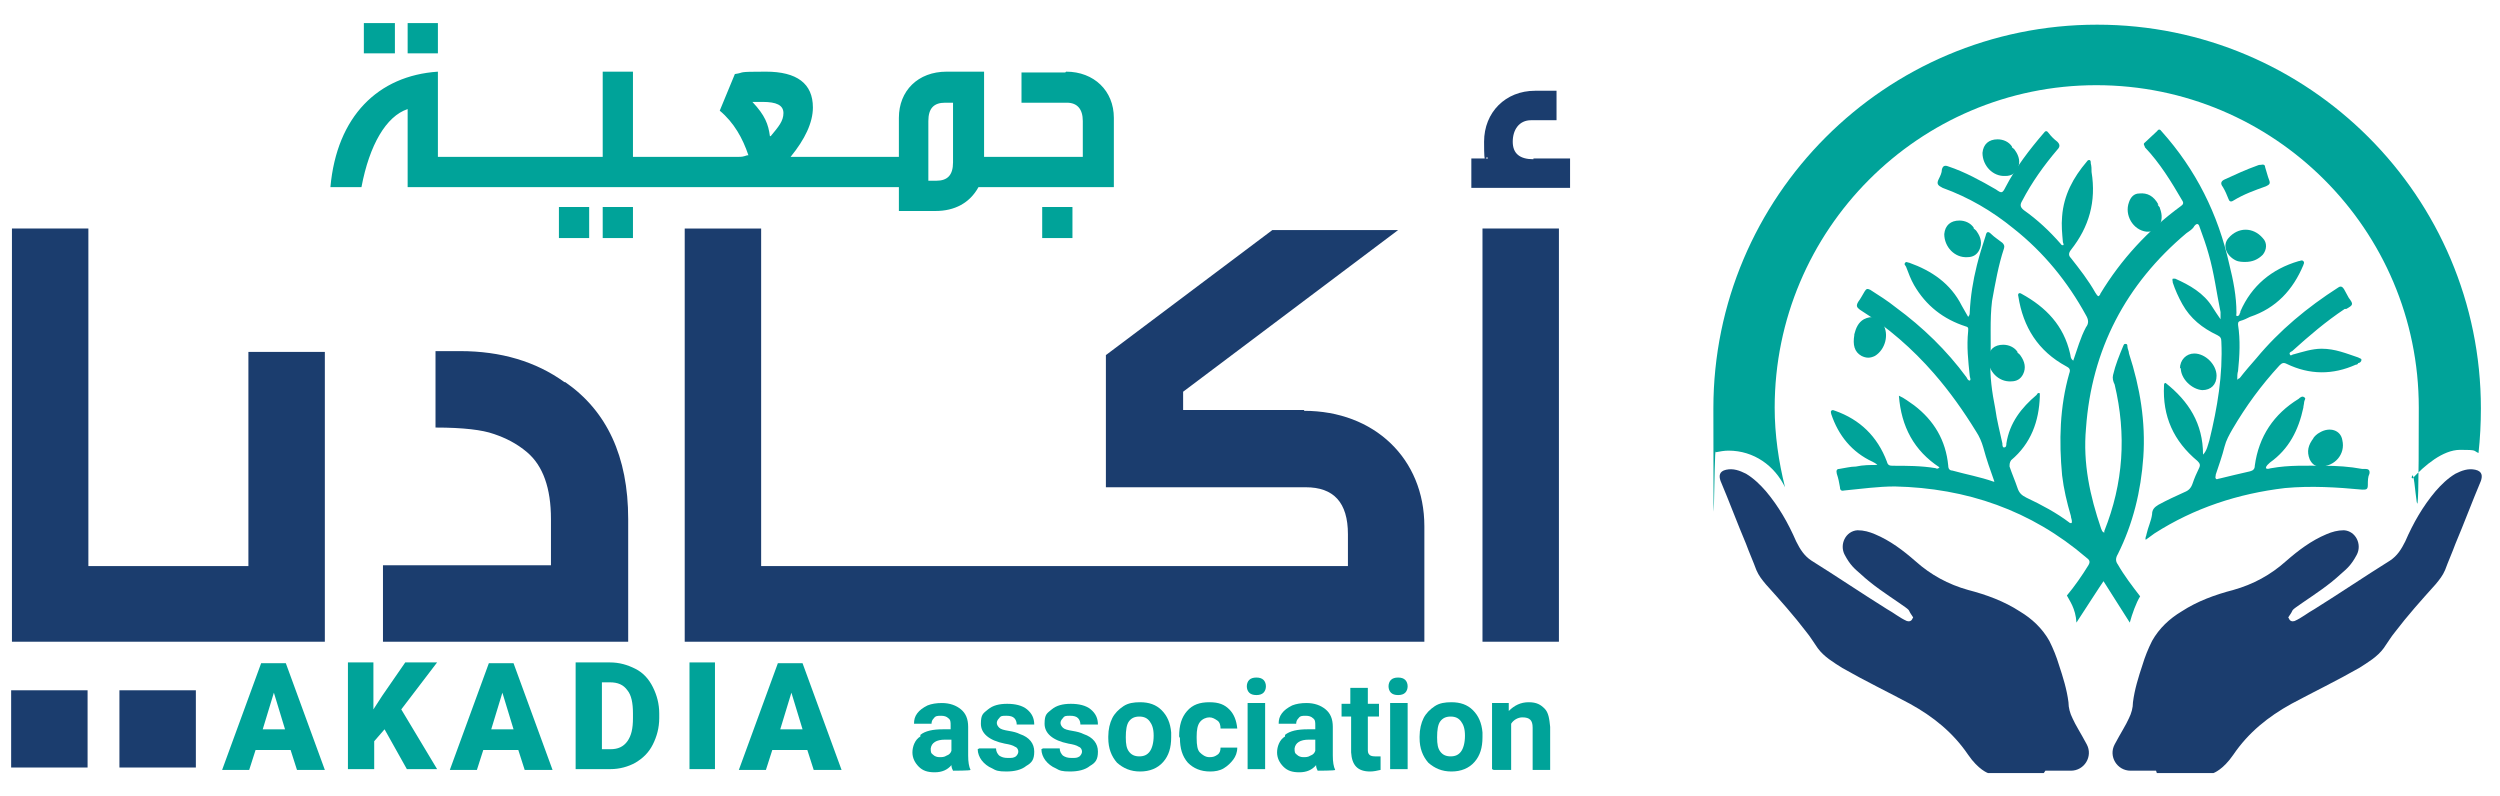 <?xml version="1.0" encoding="UTF-8"?>
<svg id="Layer_1" data-name="Layer 1" xmlns="http://www.w3.org/2000/svg" version="1.1" viewBox="0 0 314 100">
  <defs>
    <style>
      .cls-1 {
        fill: #1b3d6e;
      }

      .cls-1, .cls-2 {
        stroke-width: 0px;
      }

      .cls-2 {
        fill: #00a399;
      }
    </style>
  </defs>
  <g>
    <g id="hBniWr">
      <g>
        <path class="cls-2" d="M296.7,58.9c-1.6-.3-3.2-.4-4.8-.4-2.2,0-4.4-.1-6.6.3-.2,0-.5.2-.7,0,0-.3.3-.5.5-.7,2.4-1.7,3.6-4.1,4.2-6.9,0-.2.1-.5.1-.7,0-.2.3-.5,0-.6-.2-.2-.5,0-.7.2-3.1,1.9-5,4.7-5.5,8.4,0,.4-.2.6-.6.7-1.3.3-2.6.6-3.8.9-.2,0-.4.2-.5,0-.1-.1,0-.3,0-.5.4-1.2.8-2.3,1.1-3.5.2-.8.6-1.5,1-2.2,1.7-2.9,3.6-5.5,5.9-8,.3-.3.5-.4.9-.2,2.9,1.4,5.8,1.4,8.7.1.1,0,.2,0,.3-.2.2,0,.4-.2.4-.4,0-.2-.3-.2-.4-.3-1.5-.5-2.9-1.1-4.6-1.1-1.2,0-2.4.4-3.5.7-.2,0-.4.3-.5,0-.1-.2.1-.3.3-.4,2.1-1.9,4.2-3.7,6.6-5.3,0,0,.1,0,.2,0,.9-.5.9-.6.3-1.4-.2-.4-.4-.7-.6-1.1-.2-.3-.4-.4-.7-.2-3.9,2.5-7.4,5.4-10.3,8.9-.7.8-1.4,1.6-2.1,2.5,0,0-.1,0-.3.2,0-.4,0-.8.1-1.1.2-1.9.3-3.9,0-5.8,0-.3,0-.4.3-.5.4-.1.8-.3,1.2-.5,3.3-1.1,5.4-3.4,6.7-6.5,0-.1.2-.3,0-.5-.2-.2-.4,0-.6,0-3.4,1-5.9,3.1-7.3,6.3,0,0,0,.2-.1.3,0,.1-.1.3-.3.3-.2,0-.1-.2-.1-.4,0-2.1-.4-4.1-.9-6.1-1.4-6.3-4.2-11.9-8.5-16.7-.2-.3-.4-.3-.6,0-.5.5-1,.9-1.5,1.4-.3.2,0,.4,0,.6,1.9,2,3.3,4.3,4.7,6.7.2.3.1.5-.2.7-4.1,3-7.5,6.7-10.1,11,0,.1-.1.2-.2.3-.2,0-.3-.3-.4-.4-.9-1.6-2-3-3.1-4.4-.3-.3-.3-.6,0-1,2.3-2.9,3.2-6.1,2.6-9.8,0-.4,0-.7-.1-1.1,0-.2,0-.4-.2-.4-.2,0-.2.1-.3.2-1.7,2-2.9,4.2-3.1,6.9-.1,1.1,0,2.1.1,3.2,0,.1.2.4,0,.4-.2,0-.2-.1-.3-.2-1.4-1.6-2.9-3-4.6-4.2-.5-.4-.5-.7-.2-1.2,1.2-2.3,2.7-4.4,4.4-6.4.4-.4.3-.7,0-1-.4-.3-.8-.7-1.1-1.1-.2-.3-.4-.3-.6,0-1.8,2.1-3.5,4.3-4.8,6.8-.4.8-.5.8-1.2.3-1.9-1.1-3.9-2.2-6-2.9-.5-.2-.7,0-.8.4,0,.4-.2.8-.4,1.2-.3.6-.1.8.5,1.1,3.3,1.2,6.2,2.9,8.9,5.1,3.8,3,6.8,6.7,9.1,10.9.3.5.4,1,0,1.5-.7,1.3-1.1,2.8-1.6,4.2-.4-.3-.3-.6-.4-.9-.8-3.5-3-5.8-6.1-7.5-.3-.2-.5,0-.4.3.6,3.9,2.5,6.9,6,8.8.4.2.6.4.4.9-1.2,4.2-1.3,8.5-.9,12.8.2,1.7.6,3.4,1.1,5.1,0,.3.2.5.1.9,0,0-.2,0-.2,0-1.7-1.3-3.6-2.3-5.5-3.2-.6-.3-.9-.6-1.1-1.2-.3-.9-.7-1.8-1-2.7,0-.3,0-.5.2-.8,2.5-2.1,3.5-4.9,3.6-8,0-.1,0-.3,0-.4-.2-.1-.3,0-.4.2-1.9,1.6-3.4,3.5-3.8,6.1,0,.2,0,.5-.3.5-.2,0-.2-.3-.2-.5-.3-1.4-.7-2.9-.9-4.4-.4-2-.7-4.1-.6-6.2.1-2.4-.1-4.9.2-7.3.4-2.2.8-4.5,1.5-6.6.1-.3,0-.5-.2-.7-.5-.4-1-.7-1.4-1.1-.4-.4-.6-.3-.7.2-.4,1.2-.8,2.5-1.1,3.7-.5,2-.8,3.9-.9,5.9,0,.2,0,.4-.2.6-.3-.5-.5-.9-.8-1.4-1.4-2.8-3.8-4.4-6.6-5.4-.2,0-.4-.2-.5,0-.2.2,0,.3.1.5.3.8.6,1.6,1,2.3,1.5,2.6,3.7,4.3,6.5,5.2.4.1.3.3.3.6-.2,1.9,0,3.7.2,5.6,0,.2.2.5,0,.6-.2,0-.3-.2-.4-.4-2.5-3.4-5.5-6.3-8.9-8.8-1-.8-2.1-1.5-3.2-2.2-.4-.2-.5-.1-.7.2-.3.5-.5.9-.8,1.3-.3.5-.2.7.2,1,3.5,2.2,6.6,4.9,9.3,8,2,2.3,3.7,4.7,5.3,7.3.4.6.7,1.3.9,2,.4,1.5.9,2.9,1.4,4.3,0,0-.1,0-.1,0-1.7-.6-3.4-.9-5.2-1.4-.3,0-.5-.2-.5-.6-.3-3.2-1.8-5.7-4.3-7.6-.6-.4-1.2-.9-1.9-1.2.3,3.9,1.9,6.9,5.1,9-.2.2-.3.2-.5.1-1.8-.3-3.6-.3-5.4-.3-.4,0-.6-.1-.7-.5-1.2-3.2-3.4-5.3-6.5-6.4-.1,0-.3-.2-.5,0-.1.1,0,.3,0,.4.9,2.7,2.6,4.8,5.2,6,.2.1.4.2.6.4-.9,0-1.8,0-2.7.2-.7,0-1.4.2-2.1.3-.3,0-.4.2-.3.6.2.6.3,1.1.4,1.7,0,.4.2.5.6.4,2.1-.2,4.2-.5,6.3-.5,9,.2,17.1,3,24,8.9.4.3.6.5.3,1-.8,1.3-1.7,2.6-2.7,3.8.3.6,1.1,1.6,1.2,3.4.2-.3,3.3-5.1,3.4-5.2.3.5,3,4.7,3.3,5.2.3-1.1.8-2.5,1.3-3.3-1-1.3-2-2.6-2.8-4-.3-.4-.3-.8,0-1.3,1.9-3.8,2.9-7.9,3.2-12.2.3-4.4-.4-8.7-1.8-13,0-.3-.2-.6-.2-.9,0-.1,0-.3-.2-.3-.2,0-.2,0-.3.2-.5,1.2-1,2.4-1.3,3.7-.1.4,0,.8.2,1.2,1.5,6.3,1.1,12.4-1.3,18.4,0,0,0,.1,0,.2-.3-.1-.3-.3-.4-.5-1.4-4.1-2.3-8.2-1.9-12.6.7-9.9,5-18.1,12.6-24.5.4-.3.8-.5,1-.9.4-.5.6-.2.7.2.4,1.1.8,2.2,1.1,3.3.7,2.4,1,4.9,1.5,7.3,0,.3,0,.5,0,.9-.4-.6-.7-1-1-1.5-1.1-1.8-2.9-2.8-4.7-3.6,0,0-.2,0-.3,0-.1.1,0,.3,0,.5.3.9.7,1.8,1.2,2.7,1,1.8,2.5,3,4.4,3.9.4.2.5.4.5.8.2,4.2-.5,8.3-1.5,12.4-.2.6-.3,1.3-.8,1.8,0-3.9-1.8-6.7-4.7-9-.2,0-.2.2-.2.3-.2,3.9,1.2,7,4.2,9.5.3.3.4.5.2.9-.3.6-.6,1.3-.8,1.9-.2.6-.5.9-1,1.1-1.1.5-2.2,1-3.3,1.6-.5.3-.8.6-.8,1.2-.1.8-.5,1.6-.7,2.5,0,.2-.2.4-.1.7.4-.3.7-.5,1.1-.8,5-3.2,10.5-5,16.4-5.7,3.3-.3,6.5-.1,9.7.2.5,0,.7,0,.7-.6,0-.5,0-1,.2-1.4.1-.5-.2-.6-.5-.6Z"/>
        <path class="cls-2" d="M247.9,28.6c-.4-.6-1.1-.9-1.8-.9-1.1,0-1.8.6-1.9,1.7,0,1.6,1.3,3,2.9,2.9.7,0,1.2-.3,1.5-.9.4-.8.2-1.6-.3-2.3-.1-.2-.3-.3-.4-.4Z"/>
        <path class="cls-2" d="M253.4,44.2c-.4-.6-1.1-.9-1.8-.9-1.1,0-1.8.6-1.9,1.7,0,1.6,1.3,3,2.9,2.9.7,0,1.2-.3,1.5-.9.4-.8.2-1.6-.3-2.3-.1-.2-.3-.3-.4-.4Z"/>
        <path class="cls-2" d="M252.7,18.4c-.4-.6-1.1-.9-1.8-.9-1.1,0-1.8.6-1.9,1.7,0,1.6,1.3,3,2.9,2.9.7,0,1.2-.3,1.5-.9.4-.8.2-1.6-.3-2.3-.1-.2-.3-.3-.4-.4Z"/>
        <path class="cls-2" d="M273.9,46.2c0,1.4,1.4,2.7,2.7,2.8,1.1,0,1.8-.7,1.8-1.8,0-1.4-1.4-2.8-2.8-2.8-1,0-1.8.8-1.8,1.9Z"/>
        <path class="cls-2" d="M232.9,42.1c-.2,1.2,0,2.1.9,2.6.6.3,1.1.3,1.7,0,1.3-.8,1.8-2.7,1-4-.6-.9-1.4-1.1-2.4-.6-.7.4-1,1.1-1.2,1.9Z"/>
        <path class="cls-2" d="M290.6,55c-.7.9-.9,1.7-.5,2.7.3.6.7.9,1.3.9,1.9,0,3.2-1.6,2.8-3.3-.2-1.3-1.6-1.7-2.8-1-.4.2-.7.5-.9.8Z"/>
        <path class="cls-2" d="M271.1,25.7c-.6-1.1-1.4-1.5-2.4-1.4-.7,0-1.1.5-1.3,1.1-.6,1.6.5,3.5,2.2,3.7.6,0,1.2,0,1.5-.6.5-.7.5-1.5.2-2.3,0-.2-.2-.3-.3-.5Z"/>
        <path class="cls-2" d="M282,32.9c.9,0,1.6-.3,2.2-.9.5-.6.6-1.5,0-2.1-1.2-1.4-3.1-1.4-4.3,0-.8.9-.3,2.2.9,2.8.4.2.9.2,1.3.2Z"/>
        <path class="cls-2" d="M284,20.7c-.1,0-.3,0-.5.1-1.4.5-2.7,1.1-4,1.7-.5.2-.7.5-.3,1,.3.5.5,1,.7,1.5.1.3.3.4.6.2,1.3-.8,2.7-1.3,4.1-1.8.4-.2.6-.3.4-.8-.2-.5-.3-1-.5-1.6,0-.2-.1-.4-.5-.3Z"/>
      </g>
    </g>
    <g id="Tcc6zp">
      <path class="cls-2" d="M303,60.1c1.5-1.6,3.8-3.6,6-3.6s1.6.1,2.3.4c.2-1.8.3-3.7.3-5.6,0-26.6-21.6-48.2-48.2-48.2s-48.2,21.6-48.2,48.2.1,3.7.3,5.5c.5-.1,1.1-.2,1.6-.2,3.2,0,5.8,1.9,7.1,4.6-.8-3.2-1.3-6.6-1.3-10,0-22.3,18.1-40.5,40.4-40.5s40.5,18.1,40.5,40.5-.4,6.2-.9,8.8Z"/>
    </g>
    <path class="cls-1" d="M270.8,96.8h-3.2c-1.7,0-2.8-1.8-2-3.3s1.4-2.4,1.8-3.3c.3-.6.5-1.3.5-2,.2-1.6.7-3.2,1.2-4.7.3-1,.7-2,1.2-3,.9-1.6,2.2-2.8,3.7-3.7,2-1.3,4.2-2.1,6.5-2.7,2.5-.7,4.7-1.9,6.6-3.6,1.6-1.4,3.2-2.6,5.1-3.4.7-.3,1.4-.5,2.2-.5,1.5.1,2.3,1.8,1.6,3.1s-1.2,1.7-2,2.4c-1.5,1.4-3.2,2.5-4.8,3.6s-1.1.8-1.5,1.4-.3.4-.2.6c.1.3.4.4.7.3.9-.4,1.6-1,2.5-1.5,3.2-2,6.3-4.1,9.5-6.1.9-.6,1.4-1.4,1.9-2.4,1-2.3,2.2-4.4,3.8-6.3.7-.8,1.5-1.6,2.5-2.2.8-.4,1.6-.7,2.5-.5s.9.8.7,1.4c-1.1,2.6-2.1,5.3-3.2,7.9-.4,1.1-.9,2.2-1.3,3.3-.3.7-.7,1.2-1.2,1.8-1.8,2-3.5,3.9-5.1,6-.5.6-.9,1.3-1.4,2-.8,1.1-2,1.8-3.1,2.5-2.8,1.6-5.7,3-8.5,4.5-2.9,1.6-5.4,3.6-7.3,6.4-1.3,1.9-2.5,2.3-2.5,2.3h-7.1Z"/>
    <path class="cls-1" d="M256.9,96.8h3.2c1.7,0,2.8-1.8,2-3.3s-1.4-2.4-1.8-3.3c-.3-.6-.5-1.3-.5-2-.2-1.6-.7-3.2-1.2-4.7-.3-1-.7-2-1.2-3-.9-1.6-2.2-2.8-3.7-3.7-2-1.3-4.2-2.1-6.5-2.7-2.5-.7-4.7-1.9-6.6-3.6-1.6-1.4-3.2-2.6-5.1-3.4-.7-.3-1.4-.5-2.2-.5-1.5.1-2.3,1.8-1.6,3.1s1.2,1.7,2,2.4c1.5,1.4,3.2,2.5,4.8,3.6s1.1.8,1.5,1.4.3.4.2.6c-.1.3-.4.4-.7.3-.9-.4-1.6-1-2.5-1.5-3.2-2-6.3-4.1-9.5-6.1-.9-.6-1.4-1.4-1.9-2.4-1-2.3-2.2-4.4-3.8-6.3-.7-.8-1.5-1.6-2.5-2.2-.8-.4-1.6-.7-2.5-.5s-.9.8-.7,1.4c1.1,2.6,2.1,5.3,3.2,7.9.4,1.1.9,2.2,1.3,3.3.3.7.7,1.2,1.2,1.8,1.8,2,3.5,3.9,5.1,6,.5.6.9,1.3,1.4,2,.8,1.1,2,1.8,3.1,2.5,2.8,1.6,5.7,3,8.5,4.5,2.9,1.6,5.4,3.6,7.3,6.4,1.3,1.9,2.5,2.3,2.5,2.3h.6s.4,0,.4,0h6Z"/>
  </g>
  <g>
    <g>
      <path class="cls-2" d="M32.9,83.3h3l4.9,13.4h-3.5l-.8-2.5h-4.4l-.8,2.5h-3.4l4.9-13.4ZM35.8,91.6l-1.4-4.6-1.4,4.6h2.9Z"/>
      <path class="cls-2" d="M43.7,96.6v-13.4h3.2v5.9l1.1-1.7,2.9-4.2h4l-4.5,5.9,4.5,7.5h-3.8l-2.8-5-1.3,1.5v3.5h-3.2Z"/>
      <path class="cls-2" d="M61.5,83.3h3l4.9,13.4h-3.5l-.8-2.5h-4.4l-.8,2.5h-3.4l4.9-13.4ZM64.5,91.6l-1.4-4.6-1.4,4.6h2.9Z"/>
      <path class="cls-2" d="M72.3,96.6v-13.4h4.3c1.2,0,2.2.3,3.2.8s1.7,1.3,2.2,2.3c.5,1,.8,2.1.8,3.3v.6c0,1.2-.3,2.3-.8,3.3s-1.2,1.7-2.2,2.3c-.9.5-2,.8-3.1.8h-4.4ZM75.6,85.7v8.4h1.1c.9,0,1.6-.3,2.1-1,.5-.7.7-1.6.7-2.9v-.6c0-1.3-.2-2.3-.7-2.9-.5-.7-1.2-1-2.2-1h-1.1Z"/>
      <path class="cls-2" d="M89.8,96.6h-3.2v-13.4h3.2v13.4Z"/>
      <path class="cls-2" d="M97.8,83.3h3l4.9,13.4h-3.5l-.8-2.5h-4.4l-.8,2.5h-3.4l4.9-13.4ZM100.8,91.6l-1.4-4.6-1.4,4.6h2.9Z"/>
      <path class="cls-2" d="M115.6,92.3c.6-.5,1.6-.7,2.8-.7h1v-.5c0-.4,0-.7-.3-.9-.2-.2-.5-.3-.9-.3s-.7,0-.9.3c-.2.2-.3.4-.3.7h-2.2c0-.5.1-.9.4-1.3.3-.4.7-.7,1.3-1,.5-.2,1.1-.3,1.8-.3,1,0,1.8.3,2.4.8.6.5.9,1.2.9,2.2v3.6c0,.8.1,1.4.3,1.8h0c0,.1-2.2.1-2.2.1-.1-.2-.2-.4-.2-.7-.5.6-1.2.9-2.1.9s-1.5-.2-2-.7c-.5-.5-.8-1.1-.8-1.8s.3-1.6,1-2ZM117.2,94.8c.2.2.5.3.8.3s.6,0,.9-.2c.3-.1.5-.3.6-.6v-1.4h-.8c-1.1,0-1.7.4-1.8,1.1h0c0,.4,0,.6.3.8Z"/>
      <path class="cls-2" d="M123,94h2.1c0,.4.2.7.4.9.3.2.6.3,1.1.3s.7,0,1-.2c.2-.2.3-.4.3-.6s-.1-.5-.4-.6c-.3-.2-.7-.3-1.3-.4-2-.4-3-1.3-3-2.5s.3-1.3.9-1.8c.6-.5,1.4-.7,2.4-.7s1.9.2,2.5.7c.6.5.9,1.1.9,1.9h-2.2c0-.3-.1-.6-.3-.8-.2-.2-.5-.3-1-.3s-.7,0-.9.3c-.2.2-.3.4-.3.6s.1.4.3.6c.2.2.6.3,1.2.4.6.1,1,.2,1.4.4,1.2.4,1.8,1.2,1.8,2.2s-.3,1.4-1,1.8c-.6.5-1.5.7-2.5.7s-1.3-.1-1.8-.4c-.5-.2-1-.6-1.3-1-.3-.4-.5-.9-.5-1.4Z"/>
      <path class="cls-2" d="M131,94h2.1c0,.4.2.7.4.9.3.2.6.3,1.1.3s.7,0,1-.2c.2-.2.3-.4.3-.6s-.1-.5-.4-.6c-.3-.2-.7-.3-1.3-.4-2-.4-3-1.3-3-2.5s.3-1.3.9-1.8c.6-.5,1.4-.7,2.4-.7s1.9.2,2.5.7c.6.5.9,1.1.9,1.9h-2.2c0-.3-.1-.6-.3-.8-.2-.2-.5-.3-1-.3s-.7,0-.9.3c-.2.2-.3.4-.3.6s.1.4.3.6c.2.2.6.3,1.2.4.6.1,1,.2,1.4.4,1.2.4,1.8,1.2,1.8,2.2s-.3,1.4-1,1.8c-.6.5-1.5.7-2.5.7s-1.3-.1-1.8-.4c-.5-.2-1-.6-1.3-1-.3-.4-.5-.9-.5-1.4Z"/>
      <path class="cls-2" d="M139.2,92.5h0c0-.9.2-1.7.5-2.3s.8-1.1,1.4-1.5,1.3-.5,2.1-.5c1.1,0,2,.3,2.7,1,.7.7,1.1,1.6,1.2,2.8v.6c0,1.3-.3,2.3-1,3.1-.7.8-1.7,1.2-2.9,1.2s-2.1-.4-2.9-1.1c-.7-.8-1.1-1.8-1.1-3.1ZM141.8,94.4c.3.4.7.6,1.3.6s1-.2,1.3-.6c.3-.4.5-1.1.5-2s-.2-1.4-.5-1.8-.7-.6-1.3-.6-1,.2-1.3.6c-.3.4-.4,1.1-.4,2s.1,1.4.4,1.8Z"/>
      <path class="cls-2" d="M148.1,92.5h0c0-1.4.3-2.4,1-3.2s1.6-1.1,2.8-1.1,1.9.3,2.5.9c.6.6.9,1.4,1,2.4h-2.1c0-.4-.1-.8-.4-1s-.6-.4-1-.4-.9.2-1.2.6c-.3.4-.4,1-.4,1.8v.2c0,.9.1,1.5.4,1.8s.7.6,1.2.6.7-.1,1-.3.4-.5.4-.9h2.1c0,.6-.2,1.1-.5,1.5s-.7.8-1.2,1.1c-.5.3-1.1.4-1.7.4-1.2,0-2.1-.4-2.8-1.1-.7-.8-1-1.8-1-3.1Z"/>
      <path class="cls-2" d="M156.6,86.2c0-.3.1-.6.3-.8s.5-.3.9-.3.7.1.9.3c.2.2.3.5.3.8s-.1.6-.3.8c-.2.2-.5.3-.9.3s-.7-.1-.9-.3c-.2-.2-.3-.5-.3-.8ZM156.7,96.6v-8.3h2.2v8.3h-2.2Z"/>
      <path class="cls-2" d="M161.4,92.3c.6-.5,1.6-.7,2.8-.7h1v-.5c0-.4,0-.7-.3-.9-.2-.2-.5-.3-.9-.3s-.7,0-.9.3c-.2.2-.3.4-.3.7h-2.2c0-.5.1-.9.4-1.3.3-.4.7-.7,1.3-1,.5-.2,1.1-.3,1.8-.3,1,0,1.8.3,2.4.8.6.5.9,1.2.9,2.2v3.6c0,.8.1,1.4.3,1.8h0c0,.1-2.2.1-2.2.1-.1-.2-.2-.4-.2-.7-.5.6-1.2.9-2.1.9s-1.5-.2-2-.7c-.5-.5-.8-1.1-.8-1.8s.3-1.6,1-2ZM162.9,94.8c.2.2.5.3.8.3s.6,0,.9-.2c.3-.1.5-.3.6-.6v-1.4h-.8c-1.1,0-1.7.4-1.8,1.1h0c0,.4,0,.6.3.8Z"/>
      <path class="cls-2" d="M169.6,88.4v-2h2.2v2h1.4v1.6h-1.4v4.1c0,.3,0,.5.2.7.1.1.3.2.7.2s.5,0,.7,0v1.7c-.4.1-.9.2-1.3.2-1.6,0-2.3-.8-2.4-2.4v-4.5h-1.2v-1.6h1.2Z"/>
      <path class="cls-2" d="M174.4,86.2c0-.3.1-.6.3-.8s.5-.3.9-.3.7.1.9.3.3.5.3.8-.1.6-.3.8c-.2.2-.5.3-.9.3s-.7-.1-.9-.3c-.2-.2-.3-.5-.3-.8ZM174.6,96.6v-8.3h2.2v8.3h-2.2Z"/>
      <path class="cls-2" d="M178.3,92.5h0c0-.9.2-1.7.5-2.3.3-.6.8-1.1,1.4-1.5s1.3-.5,2.1-.5c1.1,0,2,.3,2.7,1,.7.7,1.1,1.6,1.2,2.8v.6c0,1.3-.3,2.3-1,3.1-.7.8-1.7,1.2-2.9,1.2s-2.1-.4-2.9-1.1c-.7-.8-1.1-1.8-1.1-3.1ZM180.9,94.4c.3.4.7.6,1.3.6s1-.2,1.3-.6c.3-.4.5-1.1.5-2s-.2-1.4-.5-1.8c-.3-.4-.7-.6-1.3-.6s-1,.2-1.3.6c-.3.4-.4,1.1-.4,2s.1,1.4.4,1.8Z"/>
      <path class="cls-2" d="M187.4,96.6v-8.3h2.1v1c.7-.7,1.5-1.1,2.5-1.1s1.5.3,2,.8.6,1.3.7,2.3v5.4h-2.2v-5.3c0-.5-.1-.8-.3-1-.2-.2-.5-.3-1-.3s-1.1.3-1.4.8v5.8h-2.2Z"/>
    </g>
    <g>
      <polygon class="cls-1" points="31.2 71.1 11.7 71.1 11.1 71.1 11.1 28.7 1.5 28.7 1.5 80.6 11.1 80.6 11.7 80.6 40.8 80.6 40.8 44.2 31.2 44.2 31.2 71.1"/>
      <rect class="cls-1" x="1.4" y="86.7" width="9.6" height="9.7"/>
      <rect class="cls-1" x="15" y="86.7" width="9.6" height="9.7"/>
      <path class="cls-1" d="M70.9,48c-3.6-2.6-8-3.9-13.1-3.9h-3.1v9.6c3.5,0,5.9.3,7.3.8,1.5.5,2.9,1.2,4.2,2.3,2,1.7,3,4.5,3,8.4v5.8h-21.1v9.6h30.8v-15.4c0-7.9-2.7-13.6-7.9-17.2Z"/>
      <path class="cls-1" d="M163.8,51.5h-15.2v-2.3l27-20.3h-15.8l-20.9,15.7v16.6h25.1c3.5,0,5.3,1.9,5.3,5.9v4h-73.7V28.7h-9.6v51.9h92.9v-14.5c0-8.5-6.3-14.5-15.1-14.5Z"/>
      <path class="cls-1" d="M192.6,20c-1.7,0-2.6-.7-2.6-2.2s.8-2.7,2.3-2.7h3.2v-3.7h-2.7c-3.7,0-6.4,2.7-6.4,6.4s.2,1.4.5,2.1h-2.1v3.7h12.4v-3.7h-4.6Z"/>
      <rect class="cls-1" x="186.2" y="28.7" width="9.6" height="51.9"/>
    </g>
    <g>
      <rect class="cls-2" x="51.2" y="2.9" width="3.8" height="3.8"/>
      <rect class="cls-2" x="45.7" y="2.9" width="3.9" height="3.8"/>
      <rect class="cls-2" x="70.2" y="26" width="3.8" height="3.9"/>
      <rect class="cls-2" x="75.7" y="26" width="3.8" height="3.9"/>
      <rect class="cls-2" x="130.9" y="26" width="3.8" height="3.9"/>
      <path class="cls-2" d="M133.8,9.1h-5.5v3.8h5.7c1.3,0,2,.8,2,2.3v4.5h-12.4v-10.7h-4.7c-3.6,0-6,2.4-6,5.8v4.9h-13.6c1.8-2.2,2.8-4.3,2.8-6.2,0-3-2-4.5-5.9-4.5s-2.5.1-3.9.3l-1.9,4.6c1.8,1.5,2.9,3.5,3.6,5.6-.4,0-.4.2-1.2.2h-13.3v-10.7h-3.8v10.7h-20.7v-10.7c-7.5.5-12.7,5.6-13.5,14.5h3.9c1-5.3,3.1-8.9,5.8-9.8v9.8h41.7c1.1,0,1.8,0,2.2,0h0c0,0,4.3,0,4.3,0h13.5v3h4.6c2.4,0,4.3-1,5.4-3h17v-8.7c0-3.4-2.5-5.8-6-5.8ZM96.7,17.1c-.2-1.5-.6-2.6-2.2-4.3h1.3c1.7,0,2.6.4,2.6,1.4s-.6,1.7-1.6,2.9ZM119.7,20.4c0,1.6-.7,2.3-2.1,2.3h-1v-7.5c0-1.6.7-2.3,2.1-2.3h1v7.5Z"/>
    </g>
  </g>
</svg>